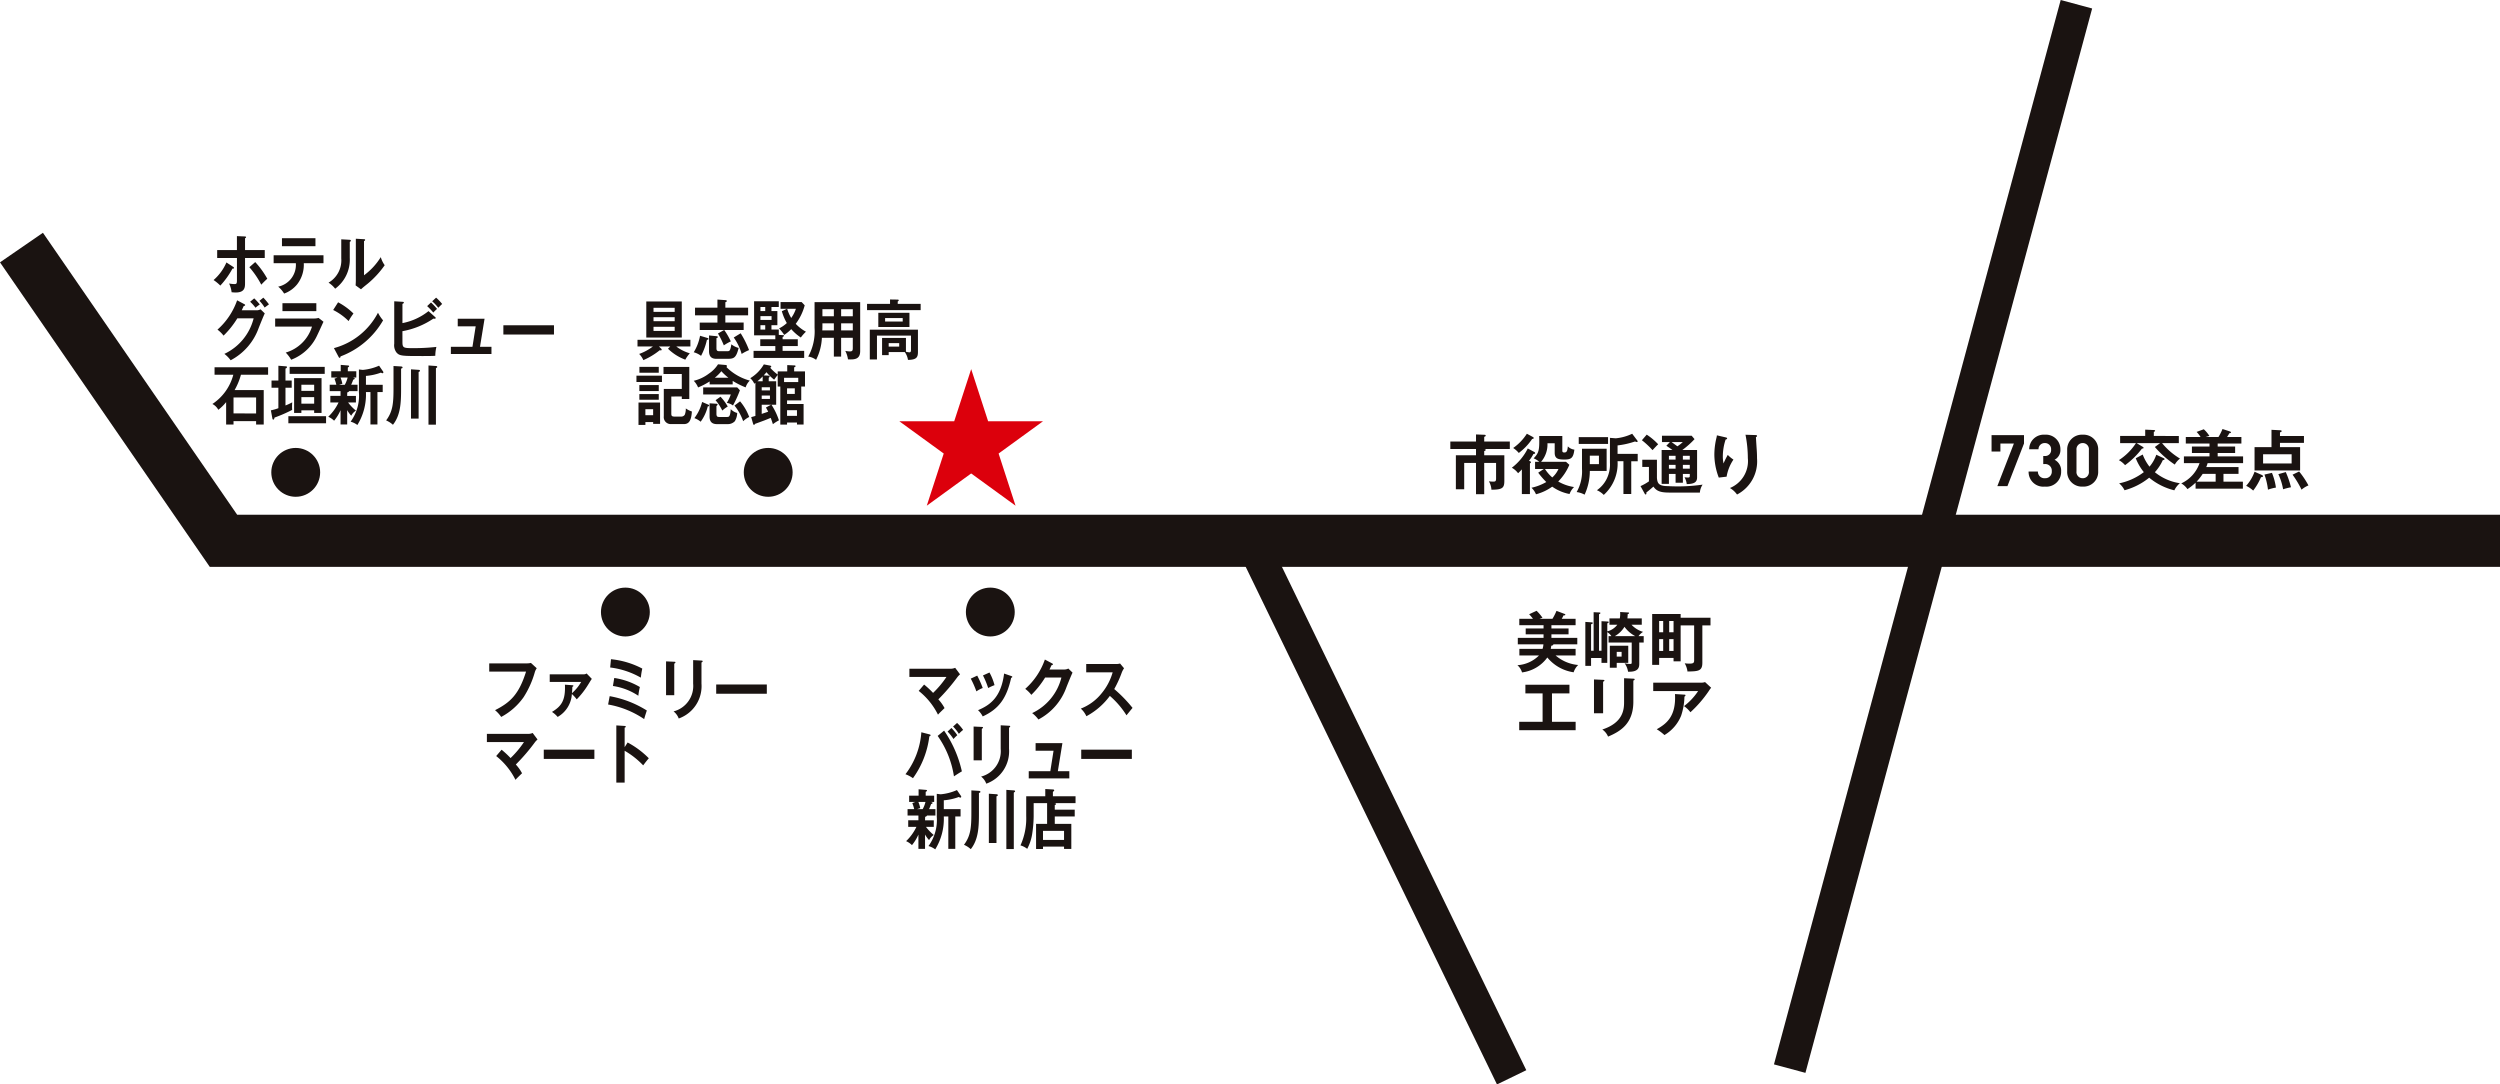 <svg xmlns="http://www.w3.org/2000/svg" width="383.633" height="166.409" viewBox="0 0 383.633 166.409">
  <g id="グループ_21" data-name="グループ 21" transform="translate(1204.357 -3859.611)">
    <path id="パス_56" data-name="パス 56" d="M-1201.063,3897.6l31,45h349.339" fill="none" stroke="#1a1311" stroke-miterlimit="10" stroke-width="8"/>
    <line id="線_7" data-name="線 7" x1="44" y2="163.333" transform="translate(-929.724 3860.262)" fill="none" stroke="#1a1311" stroke-miterlimit="10" stroke-width="5"/>
    <line id="線_8" data-name="線 8" x2="39" y2="80.333" transform="translate(-1011.391 3944.595)" fill="none" stroke="#1a1311" stroke-miterlimit="10" stroke-width="5"/>
    <path id="パス_57" data-name="パス 57" d="M-1055.325,3916.254l2.6,8.005h8.417l-6.81,4.948,2.6,8.005-6.81-4.948-6.81,4.948,2.6-8.005-6.81-4.948h8.417Z" fill="#dc000c"/>
    <circle id="楕円形_6" data-name="楕円形 6" cx="3.748" cy="3.748" r="3.748" transform="translate(-1090.222 3928.348)" fill="#1a1311"/>
    <circle id="楕円形_7" data-name="楕円形 7" cx="3.748" cy="3.748" r="3.748" transform="translate(-1162.725 3928.348)" fill="#1a1311"/>
    <circle id="楕円形_8" data-name="楕円形 8" cx="3.748" cy="3.748" r="3.748" transform="translate(-1112.138 3949.782)" fill="#1a1311"/>
    <circle id="楕円形_9" data-name="楕円形 9" cx="3.748" cy="3.748" r="3.748" transform="translate(-1056.138 3949.782)" fill="#1a1311"/>
    <g id="グループ_11" data-name="グループ 11">
      <path id="パス_58" data-name="パス 58" d="M-1101.5,3912.775h-1.746l.352.34a.225.225,0,0,1,.072.15.123.123,0,0,1-.126.119c-.027,0-.117-.029-.171-.029a10.873,10.873,0,0,1-2.512,1.519,3.08,3.08,0,0,0-.647-.949,7.682,7.682,0,0,0,2.114-1.15h-2.366v-1.02h8.118v1.02h-2.17a6.238,6.238,0,0,0,2.08,1.051,5,5,0,0,0-.693.978,7.555,7.555,0,0,1-2.655-1.68Zm1.765-6.908v5.537h-5.445v-5.537Zm-1.089,1.6v-.621h-3.249v.621Zm-3.249.819v.611h3.249v-.611Zm0,1.47v.641h3.249v-.641Z" fill="#1a1311"/>
      <path id="パス_59" data-name="パス 59" d="M-1095.794,3911.476c.045.01.162.049.162.139,0,.131-.172.131-.244.131a9.588,9.588,0,0,1-.9,2.47,3.427,3.427,0,0,0-1.125-.551,7.377,7.377,0,0,0,.971-2.529Zm2.547-1.221h-3.735v-1.14h2.717V3908h-3.437v-1.179h3.437v-1.241l1.27.09c.08.01.17.041.17.131s-.071.129-.225.19v.83h3.493V3908h-3.493v1.11h2.809v1.14h-2.98a10.909,10.909,0,0,1,1.009,1.75,7.5,7.5,0,0,0-1.072.61,12.242,12.242,0,0,0-.9-1.821Zm-1.162.946c.1.009.2.021.2.132s-.127.143-.207.163v1.49c0,.25,0,.519.4.519h1.223c.379,0,.495,0,.666-1.06a3.047,3.047,0,0,0,1.117.56c-.406,1.641-.792,1.67-1.863,1.67h-1.512c-.577,0-1.17-.16-1.17-1.189v-2.4Zm3.709-.448a14.33,14.33,0,0,1,1.287,2.582,6.876,6.876,0,0,0-1.135.59,7.973,7.973,0,0,0-1.215-2.521Z" fill="#1a1311"/>
      <path id="パス_60" data-name="パス 60" d="M-1084.157,3911.044c.055,0,.107.032.107.08,0,.1-.152.17-.215.2v.349h2.331v1.039h-2.331v.742h3.312v1.079h-7.767v-1.079h3.338v-.742h-2.312v-1.039h2.312v-.6h-3.258v-5.231h3.79v.879h-1.125v.621h.909v2.17h-.909v.67h1.125V3911Zm-2.772-3.7v-.621h-.738v.621Zm-.738.779v.582h1.709v-.582Zm0,1.391v.67h.738v-.67Zm4.076-2.519h-.989v-1.03h3.239l.469.5a8.222,8.222,0,0,1-1.377,2.838,6.247,6.247,0,0,0,1.567,1.211,5.939,5.939,0,0,0-.784.889,7.388,7.388,0,0,1-1.476-1.287,6.005,6.005,0,0,1-1.071.888,8.024,8.024,0,0,0-.793-1,4.754,4.754,0,0,0,1.189-.82,7.84,7.84,0,0,1-.765-1.818Zm.028,0a6.058,6.058,0,0,0,.621,1.41,5.315,5.315,0,0,0,.72-1.41Z" fill="#1a1311"/>
      <path id="パス_61" data-name="パス 61" d="M-1075.283,3914.335h-1.116v-2.89h-1.836a8.24,8.24,0,0,1-.891,3.381,2.651,2.651,0,0,0-1.207-.5,7.992,7.992,0,0,0,.973-4.391v-3.959h7v7.5c0,1.248-.811,1.338-1.872,1.279a4.052,4.052,0,0,0-.414-1.3,3.532,3.532,0,0,0,.711.081c.387,0,.441-.151.441-.541v-1.551h-1.791Zm-1.116-5.111h-1.755v.522c0,.179-.009.4-.019.57h1.774Zm0-2.17h-1.755v1.092h1.755Zm1.116,1.092h1.791v-1.092h-1.791Zm0,2.17h1.791v-1.092h-1.791Z" fill="#1a1311"/>
      <path id="パス_62" data-name="パス 62" d="M-1063.08,3906.236v.969h-8.226v-.969h3.528v-.67l1.162.019c.045,0,.17,0,.17.11,0,.09-.09.14-.152.17v.371Zm-4.905,7.4v.471H-1069v-2.639h3.662v2.119a3.075,3.075,0,0,0,.532.09c.144,0,.244-.06.244-.369v-2.2h-5.222v3.66h-1.1V3910.2h7.388v3.449c0,.84-.278,1.17-1.53,1.189a2.773,2.773,0,0,0-.486-1.2Zm3.186-6.027v2.178h-4.778v-2.178Zm-3.735.808v.532h2.7v-.532Zm.549,3.85v.531h1.612v-.531Z" fill="#1a1311"/>
      <path id="パス_63" data-name="パス 63" d="M-1102.778,3917.255v.979h-3.914v-.979Zm-.289,4.121v3.278h-1.061v-.28h-1.189v.44h-1.061v-3.438Zm-.2-2.679v.927h-2.978v-.927Zm0,1.388v.87h-2.978v-.87Zm0-4.179v.9h-2.969v-.9Zm-2.053,6.5v.922h1.189v-.922Zm3.978-1.949v2.521c0,.4.009.559.522.559h.965a.638.638,0,0,0,.576-.28,2.492,2.492,0,0,0,.162-.97,3.363,3.363,0,0,0,.933.47c-.089,1.381-.449,1.93-1.212,1.93h-2a1.063,1.063,0,0,1-1.1-1.189v-4.2h2.762V3917h-2.807v-1.08h3.959v4.92h-1.152v-.39Z" fill="#1a1311"/>
      <path id="パス_64" data-name="パス 64" d="M-1091.925,3918.595h-3.537v-.449a11.144,11.144,0,0,1-1.772.92,3.149,3.149,0,0,0-.666-1.022,6.172,6.172,0,0,0,2.348-1.119,4.75,4.75,0,0,0,1.377-1.41l1.135.1c.144.009.234.07.234.15a.586.586,0,0,1-.064.19,8,8,0,0,0,3.574,2.06,2.374,2.374,0,0,0-.639,1.041,11.805,11.805,0,0,1-1.99-1Zm-3.761,3.1c.081.041.144.07.144.14,0,.12-.108.131-.207.141a6.651,6.651,0,0,1-1.09,2.35,3.088,3.088,0,0,0-.963-.551,6.76,6.76,0,0,0,1.188-2.481Zm-.766-1.549v-1.09h5.221l.414.449a17.374,17.374,0,0,1-1.063,2.33,2.054,2.054,0,0,0-.945-.4,6.351,6.351,0,0,0,.613-1.289Zm2.043,1.42c.117.01.162.029.162.119,0,.07-.018.09-.17.23v1.2c0,.48.234.48.422.48h1.189c.3,0,.5,0,.584-1.2a2.147,2.147,0,0,0,.991.59,2.584,2.584,0,0,1-.361,1.26,1.471,1.471,0,0,1-1.079.449h-1.666c-1.134,0-1.134-.84-1.134-1.27V3921.5Zm1.828-3.99a8.225,8.225,0,0,1-1.08-1,6.266,6.266,0,0,1-1.008,1Zm-1.215,2.91a7.447,7.447,0,0,1,1.115,1.51,4.511,4.511,0,0,0-.836.619,7.321,7.321,0,0,0-1.036-1.59Zm3.006.709a8.066,8.066,0,0,1,1.4,2.4,3.774,3.774,0,0,0-.926.651,8.029,8.029,0,0,0-1.332-2.4Z" fill="#1a1311"/>
      <path id="パス_65" data-name="パス 65" d="M-1085.013,3916.607h1.459v-.971l1.107.049c.1,0,.171.041.171.109,0,.112-.126.151-.216.182v.631h1.665v2.318h-.576v2.129h-2.179v.553h2.538v3.148h-1.015v-.31h-1.523v.32h-1.034v-5.84h-.4v-1.779c-.179.219-.214.269-.548.728a8.147,8.147,0,0,1-1.179-1.148,6.023,6.023,0,0,1-.423.49l.729.039c.089,0,.189.051.189.141,0,.07-.072.129-.145.17v.549h1.143v3.6h-.728a10.113,10.113,0,0,1,1.152,2.4,5.58,5.58,0,0,0-.927.59c-.171-.54-.225-.68-.333-.969-.152.058-.783.32-.918.369-.234.09-1.277.471-1.494.551-.026.07-.09.15-.152.15s-.109-.06-.135-.141l-.3-1.041c.17-.048.549-.158.648-.189v-5.08c-.054.041-.118.1-.171.141a2.483,2.483,0,0,0-.621-.852,5.9,5.9,0,0,0,2.086-2.117l.972.189c.1.02.162.08.162.151s-.035.129-.179.16a8.305,8.305,0,0,0,1.169,1.068Zm-2.312.767a7.878,7.878,0,0,1-.8.741h.8Zm-.145,2.141h1.262v-.48h-1.262Zm1.262.791h-1.262v.52h1.262Zm.179,1.41h-1.441v1.408c.622-.209.684-.228.991-.339-.08-.17-.153-.3-.342-.639Zm1.989-3.48h2.178v-.651h-2.178Zm.458.969v.861h1.19v-.861Zm1.523,4.22v-.871h-1.523v.871Z" fill="#1a1311"/>
    </g>
    <g id="グループ_12" data-name="グループ 12">
      <path id="パス_66" data-name="パス 66" d="M-1168.567,3900.566c.071.049.116.1.116.16,0,.109-.116.109-.233.1a12.542,12.542,0,0,1-1.864,2.609,6.863,6.863,0,0,0-1.035-.85,7.515,7.515,0,0,0,1.972-2.7Zm.566-4.721,1.2.051c.118,0,.2.029.2.119s-.073.109-.154.15v1.821h3.025v1.219h-3.025v3.781c0,.689,0,1.51-1.449,1.51-.162,0-.432-.02-.611-.041a4.3,4.3,0,0,0-.388-1.34,5.428,5.428,0,0,0,.819.09c.387,0,.387-.149.387-.78v-3.22h-3.033v-1.219H-1168Zm2.809,3.981a13.259,13.259,0,0,1,1.853,2.56c-.305.26-.738.709-.926.908a13.539,13.539,0,0,0-1.828-2.679Z" fill="#1a1311"/>
      <path id="パス_67" data-name="パス 67" d="M-1162.367,3900v-1.221h7.65V3900h-3.024a4.882,4.882,0,0,1-1.017,3.24,4.544,4.544,0,0,1-2,1.42,4.347,4.347,0,0,0-.909-1.061,3.421,3.421,0,0,0,2.709-3.6Zm6.417-3.84v1.23h-5.139v-1.23Z" fill="#1a1311"/>
      <path id="パス_68" data-name="パス 68" d="M-1150.729,3896.406c.089.009.207.009.207.129s-.09.16-.162.191v2.449a5.529,5.529,0,0,1-2.242,4.74,4.011,4.011,0,0,0-1.016-.929,3.953,3.953,0,0,0,1.953-3.721v-2.93Zm2.231-.09c.1.01.172.01.172.109s-.091.141-.172.19v5.24a9.953,9.953,0,0,0,2.574-2.789,3.913,3.913,0,0,0,.6,1.24,14.33,14.33,0,0,1-2.574,2.809c-.747.6-.829.67-1.063.89l-.827-.6c.018-.27.035-.52.035-.791v-6.369Z" fill="#1a1311"/>
      <path id="パス_69" data-name="パス 69" d="M-1164.995,3907.226a1.239,1.239,0,0,0,.621-.15l.649.629c-.154.291-.63,1.47-.927,2.21a9.005,9.005,0,0,1-4.312,4.981,4.647,4.647,0,0,0-.963-.981,8.225,8.225,0,0,0,4.492-5.46h-2.5a13.656,13.656,0,0,1-2.116,2.66,4.818,4.818,0,0,0-.935-.92,10.719,10.719,0,0,0,3.015-4.5l1.106.59c.046.021.127.06.127.15s-.162.131-.217.131c-.107.24-.18.389-.306.66Zm-.351-1.83a8.553,8.553,0,0,1,.856.939,4.775,4.775,0,0,0-.657.5,6.347,6.347,0,0,0-.828-.92Zm1.4-.111a10.555,10.555,0,0,1,.863,1.031c-.045.029-.44.33-.666.49a5.541,5.541,0,0,0-.792-1.031Z" fill="#1a1311"/>
      <path id="パス_70" data-name="パス 70" d="M-1156.238,3908.486a2.444,2.444,0,0,0,.765-.09l.756.59c-.153.32-.792,1.74-.936,2.019a7.245,7.245,0,0,1-4.023,3.811,5.4,5.4,0,0,0-.837-1.1,5.973,5.973,0,0,0,4.033-3.99h-5.653v-1.24Zm.424-2.35v1.219h-5.2v-1.219Z" fill="#1a1311"/>
      <path id="パス_71" data-name="パス 71" d="M-1152.475,3906a9.972,9.972,0,0,1,2.358,1.721,9.131,9.131,0,0,0-.747,1.16,8.975,8.975,0,0,0-2.367-1.7Zm-.639,7.03a10.742,10.742,0,0,0,6.759-5.43,5.88,5.88,0,0,0,.783,1.17,12.623,12.623,0,0,1-6.526,5.531c-.017.1-.027.219-.153.219-.062,0-.116-.08-.161-.17Z" fill="#1a1311"/>
      <path id="パス_72" data-name="パス 72" d="M-1142.6,3912.066c0,.93.134.969,1.673.969a31.016,31.016,0,0,0,3.538-.19,6.077,6.077,0,0,0-.171,1.36c-.244.021-.468.041-1.855.041-3.285,0-3.636,0-4.122-.571a1.845,1.845,0,0,1-.323-1.32v-6.51l1.305.08c.081,0,.17.03.17.119s-.089.141-.215.2v2.949a9.2,9.2,0,0,0,4-1.84l1.036.93a.174.174,0,0,1,.071.121c0,.08-.071.119-.207.119a1.2,1.2,0,0,1-.152-.02,12.359,12.359,0,0,1-4.752,1.93Zm4.382-6.041a9.361,9.361,0,0,1,.927.99c-.171.141-.513.49-.576.561a9.432,9.432,0,0,0-.944-.991Zm.784-.74a7.605,7.605,0,0,1,.926.97c-.2.19-.486.471-.593.59a6.658,6.658,0,0,0-.937-1Z" fill="#1a1311"/>
      <path id="パス_73" data-name="パス 73" d="M-1128.941,3912.826v1.109h-6.228v-1.109h3.313l.494-3.141h-2.754v-1.16H-1130l-.7,4.3Z" fill="#1a1311"/>
      <path id="パス_74" data-name="パス 74" d="M-1119.347,3909.525v1.42h-7.766v-1.42Z" fill="#1a1311"/>
      <path id="パス_75" data-name="パス 75" d="M-1163.888,3919.466v5.289h-1.169v-.519h-3.465v.519h-1.134v-3.439a6.869,6.869,0,0,1-1.2,1.18,2.111,2.111,0,0,0-.91-.891,7.75,7.75,0,0,0,3.213-4.49h-2.88v-1.149h8.217v1.149h-4.167a10.108,10.108,0,0,1-.971,2.351Zm-1.169,3.59V3920.6h-3.465v2.451Z" fill="#1a1311"/>
      <path id="パス_76" data-name="パス 76" d="M-1161.638,3915.736l1.17.09c.081.009.144.019.144.121,0,.129-.116.179-.225.218V3918h.954v1.11h-.954v2.72a7.877,7.877,0,0,0,1.035-.48c-.008.16-.027.33-.027.6,0,.23.009.431.019.56a22.132,22.132,0,0,1-2.709,1.18c-.046.2-.073.31-.2.31-.063,0-.108-.07-.126-.17l-.234-1.25a7.606,7.606,0,0,0,1.152-.33v-3.14h-1.052V3918h1.052Zm7.317,8.828h-5.786v-1.088h5.786Zm-.207-8.658v1.078h-5.382v-1.078Zm-.486,1.73v5.34h-1.133v-.4h-1.963v.4h-1.115v-5.34Zm-1.133,1.959v-.941h-1.963v.941Zm-1.963.959v1h1.963v-1Z" fill="#1a1311"/>
      <path id="パス_77" data-name="パス 77" d="M-1151.081,3920.365h1.342v1.009h-1.2a7.151,7.151,0,0,0,1.2,1.25,1.994,1.994,0,0,0-.721.782,4.509,4.509,0,0,1-.621-.862v2.2h-1.017v-2.19a6.805,6.805,0,0,1-.99,1.619,2.929,2.929,0,0,0-.9-.609,7.408,7.408,0,0,0,1.584-2.192h-1.261v-1.009h1.566v-.729h-1.665v-.98h1.018a6.7,6.7,0,0,0-.288-.93l.468-.182h-.954v-.959h1.449v-.98l1.089.09c.162.01.2.051.2.121s-.081.119-.2.189v.58h1.3v.959h-.549c.216.051.3.071.3.161s-.064.121-.225.169a6.639,6.639,0,0,1-.315.782h.981v.98h-1.306c-.017.119-.2.17-.279.2Zm-1.025-2.821a5.181,5.181,0,0,1,.288.952l-.5.16h.873a4.4,4.4,0,0,0,.432-1.112Zm2.826-1.238.594.068a7.918,7.918,0,0,0,2.5-.648l.612.889a.249.249,0,0,1,.045.131.128.128,0,0,1-.135.14.44.44,0,0,1-.226-.1,8.542,8.542,0,0,1-2.312.509v1.362h2.573v1.119h-.809v4.971h-1.072v-4.971h-.692a8.925,8.925,0,0,1-1.315,5.051,3.129,3.129,0,0,0-1.035-.51,6.779,6.779,0,0,0,1.27-4.541Z" fill="#1a1311"/>
      <path id="パス_78" data-name="パス 78" d="M-1142.809,3915.845c.107.01.224.041.224.151s-.081.128-.224.179v3.16c0,2.11-.09,3.991-1.251,5.459a3.826,3.826,0,0,0-1.044-.67c1.025-1.369,1.133-2.638,1.133-4.949v-3.4Zm2.69.52c.072,0,.207.021.207.15,0,.09-.071.109-.207.18v7.15h-1.17v-7.56Zm2.655-.59c.073.01.2.01.2.15,0,.051-.028.08-.082.11s-.081.05-.117.08v8.66h-1.142v-9.08Z" fill="#1a1311"/>
    </g>
    <g id="グループ_13" data-name="グループ 13">
      <path id="パス_79" data-name="パス 79" d="M-1123.506,3961.408a2.637,2.637,0,0,0,.621-.069l.891.819a2.077,2.077,0,0,0-.278.55,14.263,14.263,0,0,1-1.738,3.891,9.887,9.887,0,0,1-3.438,3.029,4.94,4.94,0,0,0-.945-1.039c2.339-1.181,3.671-2.422,4.761-5.922h-5.652v-1.259Z" fill="#1a1311"/>
      <path id="パス_80" data-name="パス 80" d="M-1116.54,3964.759c.1.01.171.01.171.1s-.117.129-.162.15a7.639,7.639,0,0,1-.064.979,6.866,6.866,0,0,0,1.422-1.729H-1120v-1.17h5.247a.769.769,0,0,0,.414-.131l.8.83c-.189.25-.432.68-.6.94a12.266,12.266,0,0,1-1.718,2.2,5.571,5.571,0,0,0-.746-.82,4.32,4.32,0,0,1-2.179,3.519,3.944,3.944,0,0,0-.873-.769c1.468-.881,2.089-1.791,1.989-4.18Z" fill="#1a1311"/>
      <path id="パス_81" data-name="パス 81" d="M-1110.8,3966.439a16,16,0,0,1,5.7,2.2c-.09.279-.316.94-.406,1.32a14.184,14.184,0,0,0-5.535-2.24Zm.2-5.67a13.022,13.022,0,0,1,4.805,1.439,11.349,11.349,0,0,0-.224,1.391,12.519,12.519,0,0,0-4.707-1.561Zm.5,2.879a10.819,10.819,0,0,1,3.933,1.39,9.492,9.492,0,0,0-.234,1.34,9.515,9.515,0,0,0-3.9-1.5Z" fill="#1a1311"/>
      <path id="パス_82" data-name="パス 82" d="M-1100.89,3961.158c.109.009.181.009.181.1s-.108.149-.181.19v4.839h-1.259V3961.1Zm4.177-.18c.135.01.18.041.18.09,0,.131-.116.17-.18.2v3.24a5.269,5.269,0,0,1-3.492,5.36,2.437,2.437,0,0,0-.792-1.09,4.029,4.029,0,0,0,3.006-4.26v-3.611Z" fill="#1a1311"/>
      <path id="パス_83" data-name="パス 83" d="M-1086.686,3964.648v1.42h-7.768v-1.42Z" fill="#1a1311"/>
      <path id="パス_84" data-name="パス 84" d="M-1127.385,3974.658a13.939,13.939,0,0,1,1.377,1.281,14.545,14.545,0,0,0,2.052-2.451h-5.687v-1.26h6.425a1.82,1.82,0,0,0,.6-.139l.746,1a3.4,3.4,0,0,0-.359.369,29.561,29.561,0,0,1-2.971,3.471,6.473,6.473,0,0,1,.954,1.34c-.1.1-.558.539-.647.629-.163.16-.262.269-.361.381a10.726,10.726,0,0,0-2.961-3.651Z" fill="#1a1311"/>
      <path id="パス_85" data-name="パス 85" d="M-1113.147,3974.648v1.42h-7.767v-1.42Z" fill="#1a1311"/>
      <path id="パス_86" data-name="パス 86" d="M-1108.044,3973.548a13.5,13.5,0,0,1,3.249,2.42c-.35.41-.477.58-.864,1.09a12.564,12.564,0,0,0-2.844-2.24v4.881h-1.277v-8.77l1.277.08c.09.01.171.02.171.11,0,.109-.116.14-.171.15v3Z" fill="#1a1311"/>
    </g>
    <g id="グループ_14" data-name="グループ 14">
      <path id="パス_87" data-name="パス 87" d="M-1062.55,3964.659a14.14,14.14,0,0,1,1.377,1.28,14.594,14.594,0,0,0,2.052-2.45h-5.688v-1.26h6.426a1.826,1.826,0,0,0,.6-.14l.747,1a3.489,3.489,0,0,0-.36.369,29.552,29.552,0,0,1-2.97,3.471,6.558,6.558,0,0,1,.954,1.34c-.1.1-.558.54-.648.63-.163.16-.261.269-.36.38a10.734,10.734,0,0,0-2.961-3.65Z" fill="#1a1311"/>
      <path id="パス_88" data-name="パス 88" d="M-1054.4,3963.288a14.664,14.664,0,0,1,.845,1.9,4.439,4.439,0,0,0-.971.519,14.385,14.385,0,0,0-.865-1.96Zm5.219.061c.09.03.162.05.162.13,0,.1-.117.13-.17.14-.694,3.129-1.872,4.78-4.366,5.93a3.567,3.567,0,0,0-.719-.96c1.872-.79,3.537-1.99,4-5.62Zm-3.338-.54a8.313,8.313,0,0,1,.774,1.939,8.383,8.383,0,0,0-.973.441,12.9,12.9,0,0,0-.8-1.93Z" fill="#1a1311"/>
      <path id="パス_89" data-name="パス 89" d="M-1041.04,3962.349a1.242,1.242,0,0,0,.621-.15l.648.63c-.153.29-.63,1.47-.927,2.209a9,9,0,0,1-4.311,4.981,4.671,4.671,0,0,0-.963-.981,8.22,8.22,0,0,0,4.491-5.459h-2.5a13.679,13.679,0,0,1-2.115,2.66,4.732,4.732,0,0,0-.936-.92,10.713,10.713,0,0,0,3.015-4.5l1.107.59c.045.02.126.06.126.15s-.162.13-.216.13c-.108.24-.179.39-.306.66Z" fill="#1a1311"/>
      <path id="パス_90" data-name="パス 90" d="M-1037.674,3962.779v-1.27h4.572a2.206,2.206,0,0,0,.621-.08l.612.73a3.322,3.322,0,0,0-.342.64,16.855,16.855,0,0,1-1.161,2.55,21.363,21.363,0,0,1,2.808,2.89c-.315.38-.82,1-.927,1.14a13.183,13.183,0,0,0-2.556-2.98,10.806,10.806,0,0,1-3.6,3.12,3.559,3.559,0,0,0-.855-1.17,7.62,7.62,0,0,0,3.186-2.34,8.75,8.75,0,0,0,1.7-3.23Z" fill="#1a1311"/>
      <path id="パス_91" data-name="パス 91" d="M-1061.731,3972.3c.108.03.171.06.171.14,0,.11-.126.15-.189.17a13.832,13.832,0,0,1-2.512,6.42,4.723,4.723,0,0,0-1.151-.611,11.98,11.98,0,0,0,2.439-6.439Zm2.25-.57a17.867,17.867,0,0,1,2.727,6.25c-.36.2-1.107.689-1.216.769a14.467,14.467,0,0,0-2.5-6.21Zm1.125-.41a7.672,7.672,0,0,1,.9,1.11,7.019,7.019,0,0,0-.585.58,7.836,7.836,0,0,0-.909-1.14Zm.864-.77a5.93,5.93,0,0,1,.927,1.07,4.785,4.785,0,0,0-.648.6,6.472,6.472,0,0,0-.891-1.12Z" fill="#1a1311"/>
      <path id="パス_92" data-name="パス 92" d="M-1053.694,3971.159c.107.009.179.009.179.1s-.107.15-.179.19v4.839h-1.26V3971.1Zm4.176-.18c.134.01.179.04.179.09,0,.13-.116.17-.179.2v3.24a5.268,5.268,0,0,1-3.493,5.36,2.435,2.435,0,0,0-.792-1.09,4.028,4.028,0,0,0,3.006-4.26v-3.61Z" fill="#1a1311"/>
      <path id="パス_93" data-name="パス 93" d="M-1040.266,3977.949v1.11h-6.228v-1.11h3.313l.494-3.14h-2.754v-1.16h4.113l-.7,4.3Z" fill="#1a1311"/>
      <path id="パス_94" data-name="パス 94" d="M-1030.672,3974.649v1.42h-7.767v-1.42Z" fill="#1a1311"/>
      <path id="パス_95" data-name="パス 95" d="M-1062.406,3985.489h1.341v1.009h-1.2a7.194,7.194,0,0,0,1.2,1.25,1.981,1.981,0,0,0-.72.781,4.378,4.378,0,0,1-.621-.861v2.2h-1.017v-2.19a6.846,6.846,0,0,1-.99,1.62,2.942,2.942,0,0,0-.9-.61,7.406,7.406,0,0,0,1.584-2.191h-1.26v-1.009h1.566v-.73h-1.665v-.98h1.017a6.406,6.406,0,0,0-.288-.93l.468-.181h-.955v-.96h1.45v-.979l1.089.09c.162.01.2.05.2.12s-.081.12-.2.19v.579h1.3v.96h-.548c.215.051.3.071.3.161s-.062.12-.224.169a6.467,6.467,0,0,1-.316.781h.982v.98h-1.3c-.018.12-.2.17-.279.2Zm-1.026-2.821a5.245,5.245,0,0,1,.288.951l-.5.16h.873a4.255,4.255,0,0,0,.431-1.111Zm2.826-1.239.593.069a7.868,7.868,0,0,0,2.5-.649l.613.89a.238.238,0,0,1,.045.13.127.127,0,0,1-.135.14.432.432,0,0,1-.225-.1,8.631,8.631,0,0,1-2.313.509v1.361h2.574v1.12h-.811v4.97h-1.07v-4.97h-.693a8.927,8.927,0,0,1-1.314,5.05,3.182,3.182,0,0,0-1.035-.51,6.782,6.782,0,0,0,1.269-4.54Z" fill="#1a1311"/>
      <path id="パス_96" data-name="パス 96" d="M-1054.136,3980.969c.109.01.226.04.226.15s-.081.129-.226.18v3.159c0,2.111-.089,3.991-1.251,5.46a3.777,3.777,0,0,0-1.044-.67c1.027-1.369,1.134-2.639,1.134-4.949v-3.4Zm2.692.52c.072,0,.207.02.207.15,0,.09-.072.109-.207.18v7.15h-1.17v-7.56Zm2.655-.59c.071.01.2.01.2.15,0,.05-.026.08-.081.11a1.009,1.009,0,0,0-.116.08v8.66h-1.143v-9.08Z" fill="#1a1311"/>
      <path id="パス_97" data-name="パス 97" d="M-1039.438,3983.86v1.038h-3.06v1.141h2.538v3.839h-1.116v-.35h-3.23v.36h-1.063v-3.849h1.692v-3.181h-2.061v2.06a19.5,19.5,0,0,1-.234,2.71,7.2,7.2,0,0,1-.756,2.241,3.084,3.084,0,0,0-1.035-.531,10.034,10.034,0,0,0,.882-4.509v-3.03h2.925v-1.109l1.215.069a.148.148,0,0,1,.153.151.11.11,0,0,1-.054.1c-.054.04-.1.08-.144.111v.679h3.474v1.059h-3.249c.189.02.261.06.261.131s-.045.109-.2.149v.722Zm-4.868,4.639h3.23v-1.391h-3.23Z" fill="#1a1311"/>
    </g>
    <g id="グループ_16" data-name="グループ 16">
      <g id="グループ_15" data-name="グループ 15">
        <path id="パス_98" data-name="パス 98" d="M-962.575,3959.177v1.019h-3.07a6.132,6.132,0,0,0,3.469,1.46,2.578,2.578,0,0,0-.7,1.12,6.417,6.417,0,0,1-4.039-2.271,5.644,5.644,0,0,1-3.881,2.29,2.353,2.353,0,0,0-.71-1.109,5.123,5.123,0,0,0,3.311-1.49h-3.01v-1.019h3.56a2.79,2.79,0,0,0,.13-.691h-3.93v-.989h3.95v-.542h-2.74v-.908h2.74v-.5h-3.721v-.978h2.1a6.761,6.761,0,0,0-.59-.7l1.14-.531a6.749,6.749,0,0,1,.91,1.071,4.519,4.519,0,0,0-.46.16h1.989a8.628,8.628,0,0,0,.62-1.22l1.21.46c.091.029.141.05.141.13,0,.11-.141.11-.271.1a5.582,5.582,0,0,1-.279.53h2.13v.978h-3.71v.5h2.63v.908h-2.63v.542h3.97v.989h-3.67c-.01.15-.18.19-.33.219a4.017,4.017,0,0,1-.071.472Z" fill="#1a1311"/>
        <path id="パス_99" data-name="パス 99" d="M-952.126,3957.227v.978h-.68v3.261c0,.5-.08,1.29-1.72,1.22a3.038,3.038,0,0,0-.53-1.3,3.571,3.571,0,0,0,.841.111c.231,0,.25-.041.25-.311v-2.981h-3.55v-.978h.43a1.99,1.99,0,0,0-.631-.61v4.718h-.888v-.749h-1.6v1.2h-.879v-6.741l1,.07c.081.01.141.03.141.11s-.07.12-.261.189v4.051h.392v-5.91l.909.04c.04,0,.13.01.13.09,0,.1-.1.141-.211.181v5.6h.382v-4.53l.949.05c.059,0,.16.02.16.1s-.131.15-.221.18v1.231a2.783,2.783,0,0,0,1.54-1.021h-1.209v-.969h1.59a3.956,3.956,0,0,0,.05-.981l1.21.07c.08,0,.16.021.16.09,0,.11-.14.141-.21.16,0,.191-.011.271-.04.661h2.2v.969h-1.579a3.962,3.962,0,0,0,1.78,1.1,2.44,2.44,0,0,0-.7.65Zm-2.37,1.479v2.629h-1.769v.741h-1.059v-3.37Zm1.071-1.479a4.734,4.734,0,0,1-1.65-1.432,4.065,4.065,0,0,1-1.481,1.432Zm-2.84,2.419v.721h.75v-.721Z" fill="#1a1311"/>
        <path id="パス_100" data-name="パス 100" d="M-941.876,3954.407v1.17h-1.25v5.739c0,1.29-.649,1.31-2.279,1.341a3.417,3.417,0,0,0-.43-1.261,5.174,5.174,0,0,0,.72.05c.6,0,.73-.11.73-.5v-5.369h-2.071v5.519h-1.089v-.519h-2.211v1.059h-1.068v-7.809h4.368v.58Zm-7.259,2.229v-1.729h-.621v1.729Zm0,2.861v-1.811h-.621v1.811Zm1.59-2.861v-1.729h-.671v1.729Zm0,2.861v-1.811h-.671v1.811Z" fill="#1a1311"/>
        <path id="パス_101" data-name="パス 101" d="M-966.2,3970.376h3.63v1.29h-8.66v-1.29h3.589v-4.36h-2.639v-1.33h6.76v1.33h-2.68Z" fill="#1a1311"/>
        <path id="パス_102" data-name="パス 102" d="M-958.355,3963.936c.12.01.2.01.2.1s-.12.149-.2.189v4.84h-1.4v-5.19Zm4.64-.18c.15.01.2.04.2.09,0,.13-.13.17-.2.2v3.241c0,3.339-1.95,4.549-3.881,5.359a2.47,2.47,0,0,0-.879-1.09c3.27-1.07,3.339-3.16,3.339-4.26v-3.61Z" fill="#1a1311"/>
        <path id="パス_103" data-name="パス 103" d="M-943.275,3964.367a1.529,1.529,0,0,0,.56-.091l.94.87a4.329,4.329,0,0,0-.36.5,18.333,18.333,0,0,1-2.82,3.261,4.448,4.448,0,0,0-.98-.941,9.349,9.349,0,0,0,2.16-2.309h-6.89v-1.29Zm-2.6,1.839c.07,0,.16.02.16.1,0,.11-.12.18-.16.2a9.758,9.758,0,0,1-.51,2.94,6.086,6.086,0,0,1-2.56,2.961,7.245,7.245,0,0,0-1.18-.891c1.49-.84,2.99-1.97,2.8-5.4Z" fill="#1a1311"/>
      </g>
    </g>
    <g id="グループ_18" data-name="グループ 18">
      <g id="グループ_17" data-name="グループ 17">
        <path id="パス_104" data-name="パス 104" d="M-896.309,3934.211h-1.549l2.539-6.542h-2.069v1.232h-1.358v-2.519h4.978v1.287Z" fill="#1a1311"/>
        <path id="パス_105" data-name="パス 105" d="M-890.563,3934.282a2.26,2.26,0,0,1-2.5-2.313h1.428a1,1,0,0,0,1.072,1.027,1,1,0,0,0,1.059-1.093,1.008,1.008,0,0,0-1.1-1.081h-.21v-1.24h.21a.9.9,0,0,0,.994-.98.927.927,0,0,0-.961-1,.933.933,0,0,0-.972.948h-1.428a2.24,2.24,0,0,1,2.4-2.235,2.231,2.231,0,0,1,2.391,2.246,1.666,1.666,0,0,1-.9,1.6,1.866,1.866,0,0,1,1.011,1.784A2.268,2.268,0,0,1-890.563,3934.282Z" fill="#1a1311"/>
        <path id="パス_106" data-name="パス 106" d="M-884.757,3934.282a2.258,2.258,0,0,1-2.384-2.333v-3.3a2.258,2.258,0,0,1,2.384-2.333,2.249,2.249,0,0,1,2.374,2.333v3.3A2.249,2.249,0,0,1-884.757,3934.282Zm.946-5.615a.943.943,0,0,0-.946-1.068.951.951,0,0,0-.956,1.068v3.271a.943.943,0,0,0,.956,1.058.935.935,0,0,0,.946-1.058Z" fill="#1a1311"/>
        <path id="パス_107" data-name="パス 107" d="M-870.009,3926.512v1.1h-2.569a10.457,10.457,0,0,0,2.75,2.37,3.07,3.07,0,0,0-.8.92,14.563,14.563,0,0,1-3.059-2.7l.809-.591h-3.609l.93.56c.089.05.139.11.139.16,0,.081-.069.11-.25.121a12.409,12.409,0,0,1-2.59,2.54,3.578,3.578,0,0,0-.95-.771,8.816,8.816,0,0,0,2.62-2.61h-2.429v-1.1h3.849v-.97l1.341.06c.1,0,.18.05.18.12s-.09.12-.2.16v.63Zm-5.54,2.85a6.946,6.946,0,0,0,1.04,1.86,5.555,5.555,0,0,0,1.04-1.83l1.141.53c.069.031.13.09.13.15,0,.091-.141.131-.271.15a7.035,7.035,0,0,1-1.219,1.85,7.934,7.934,0,0,0,3.84,1.69,3.286,3.286,0,0,0-.85,1.09,9.61,9.61,0,0,1-3.86-1.939,10.22,10.22,0,0,1-3.781,1.929,3.356,3.356,0,0,0-.83-1.06,9.348,9.348,0,0,0,3.79-1.72,8.2,8.2,0,0,1-1.239-2.13Z" fill="#1a1311"/>
        <path id="パス_108" data-name="パス 108" d="M-863.929,3926.672a7.52,7.52,0,0,0,.621-1.229l1.129.37c.09.03.17.08.17.14,0,.12-.13.12-.229.129-.061.09-.311.511-.37.59h2.2v1h-3.64v.462h2.68v.989h-2.68v.521h3.9v1.038h-5.441a6.3,6.3,0,0,1-.21.6h4.951v1.048h-2.311v1.192h2.98v1.079h-7.259v-.919a8.756,8.756,0,0,1-1.25.988,2.827,2.827,0,0,0-.951-.879,5.333,5.333,0,0,0,2.81-3.111h-2.4v-1.038h3.929v-.521H-868v-.989h2.7v-.462h-3.639v-1h2.269a4.521,4.521,0,0,0-.609-.779l1.1-.41a4.791,4.791,0,0,1,.861,1.03c-.271.069-.41.109-.571.159Zm-2.419,5.659a9.119,9.119,0,0,1-.93,1.192h2.92v-1.192Z" fill="#1a1311"/>
        <path id="パス_109" data-name="パス 109" d="M-857.319,3932.472c.091.04.23.12.23.21,0,.14-.219.15-.309.15a9.157,9.157,0,0,1-1.2,2.06,4.425,4.425,0,0,0-1.081-.729,6.468,6.468,0,0,0,1.29-2.161Zm6.511-5.96v1.06h-3.681v.65h3.091v3.58h-6.991v-3.58h2.6v-2.655l1.37.071c.111.01.191.04.191.142,0,.06-.071.121-.261.182v.55Zm-6.271,2.81v1.41h4.38v-1.41Zm1.36,2.85a9.326,9.326,0,0,1,.61,2.26,6.739,6.739,0,0,0-1.22.32,10.564,10.564,0,0,0-.54-2.32Zm2.121-.12a13.831,13.831,0,0,1,.8,2.33,9.394,9.394,0,0,0-1.21.31,9.186,9.186,0,0,0-.73-2.32Zm2.049-.09a12.867,12.867,0,0,1,1.43,2.14,3.876,3.876,0,0,0-1.06.65,14.834,14.834,0,0,0-1.379-2.3Z" fill="#1a1311"/>
      </g>
    </g>
    <g id="グループ_20" data-name="グループ 20">
      <g id="グループ_19" data-name="グループ 19">
        <path id="パス_110" data-name="パス 110" d="M-976.6,3929.468h3.089v3.93c0,1.06-.25,1.36-1.979,1.36a3.007,3.007,0,0,0-.391-1.29,4.645,4.645,0,0,0,.651.05c.32,0,.45-.04.45-.47v-2.4h-1.82v4.8h-1.26v-4.8h-1.811v4.04h-1.279v-5.22h3.09v-.96H-981.8v-1.139h3.941v-1.091l1.309.051c.021,0,.181.009.181.129s-.17.161-.23.18v.731h3.929v1.139h-3.949c.19.03.25.05.25.14,0,.12-.17.16-.23.181Z" fill="#1a1311"/>
        <path id="パス_111" data-name="パス 111" d="M-968.894,3928.978a.207.207,0,0,1,.11.16c0,.08-.08.13-.261.13a6.364,6.364,0,0,1-.679,1.05c.209.1.3.13.3.23,0,.05-.08.111-.16.18v4.7h-1.239v-3.79a8.216,8.216,0,0,1-.58.59,2.985,2.985,0,0,0-.96-.84,8.491,8.491,0,0,0,2.449-2.96Zm-.22-2.3a.181.181,0,0,1,.109.151c0,.089-.069.129-.239.139a8.66,8.66,0,0,1-2.051,2.151,3.751,3.751,0,0,0-.859-.761,7.836,7.836,0,0,0,2.1-2.19Zm1.66,4.9h-1.341v-1.1h.641a2.749,2.749,0,0,0-.861-.53c.811-.84.911-1.26.85-3.43h3.551v2.24c0,.18.04.29.309.29.39,0,.47-.27.54-.94a1.63,1.63,0,0,0,1,.5c-.16,1.36-.549,1.52-1.559,1.52-.941,0-1.46-.14-1.46-1.049v-1.451h-1.11a4.1,4.1,0,0,1-.981,2.85h3.83l.511.46a8.053,8.053,0,0,1-1.71,2.56,6.839,6.839,0,0,0,2.43.85,2.876,2.876,0,0,0-.691,1.07,6.658,6.658,0,0,1-2.66-1.13,7.393,7.393,0,0,1-2.489,1.17,2.97,2.97,0,0,0-.691-1,7.908,7.908,0,0,0,2.271-.879,12.044,12.044,0,0,1-1.24-1.431Zm.18,0a5.854,5.854,0,0,0,1.12,1.3,3.811,3.811,0,0,0,.95-1.3Z" fill="#1a1311"/>
        <path id="パス_112" data-name="パス 112" d="M-957.814,3928.468v3.41h-2.58a8.7,8.7,0,0,1-.8,3.64,3.562,3.562,0,0,0-1.221-.4,6.426,6.426,0,0,0,.82-3.571v-3.08Zm.219-1.78v1.05h-4.5v-1.05Zm-2.8,2.85v1.291h1.4v-1.291Zm6.359,5.88h-1.2v-5.03h-.9a6.467,6.467,0,0,1-2.12,5.17,3.215,3.215,0,0,0-1.05-.72,4.669,4.669,0,0,0,1.5-1.74,5.009,5.009,0,0,0,.5-2.479V3926.8l.89.071a7.39,7.39,0,0,0,2.521-.7l.79,1.04a.213.213,0,0,1,.049.121.108.108,0,0,1-.12.109.65.65,0,0,1-.269-.09,12.576,12.576,0,0,1-2.691.61v1.3h3.09v1.13h-.99Z" fill="#1a1311"/>
        <path id="パス_113" data-name="パス 113" d="M-950.095,3930.159v2.79c.071.759.21,1.259,1.67,1.259a26.7,26.7,0,0,0,5.34-.229,2.533,2.533,0,0,0-.42,1.219h-4.649c-1.41,0-1.99-.22-2.48-.919-.21.189-.649.569-1.089.909a.7.7,0,0,1,.01.14c0,.08-.03.16-.11.16s-.12-.071-.16-.141l-.63-1.139a8,8,0,0,0,1.29-.729v-2.211h-1.021v-1.109Zm-1.568-3.85a9.4,9.4,0,0,1,1.759,1.479c-.26.24-.41.411-.869.9a12.4,12.4,0,0,0-1.63-1.522Zm4.43,6.028h-1.022v1.521h-1.118v-5.19h1.659c-.45-.339-.72-.509-.94-.65l.55-.57h-1.219v-.969h4.559l.44.519a13.035,13.035,0,0,1-1.88,1.67h2.27v4.191c0,.749-.44,1.018-1.589,1.039a2.75,2.75,0,0,0-.341-1.049,4.6,4.6,0,0,0,.53.04c.28,0,.28-.12.28-.241v-.311h-1.06v1.351h-1.119Zm0-2.78h-1.022v.582h1.022Zm0,1.391h-1.022v.581h1.022Zm-.611-3.5c.29.219.741.54.89.65a6.041,6.041,0,0,0,.829-.65Zm1.73,2.691h1.06v-.582h-1.06Zm0,1.39h1.06v-.581h-1.06Z" fill="#1a1311"/>
        <path id="パス_114" data-name="パス 114" d="M-939.594,3926.718c.16.04.27.06.27.17s-.13.15-.23.17a8.293,8.293,0,0,0-.43,2.59,4.943,4.943,0,0,0,.11,1.08,12.286,12.286,0,0,1,.65-1.31,5.045,5.045,0,0,0,.87.72,6.622,6.622,0,0,0-1.05,2.62l-1.2.14a9.939,9.939,0,0,1-.68-3.58,11.044,11.044,0,0,1,.32-2.51,2.319,2.319,0,0,0,.07-.394Zm4.62-.345c.15.01.24.021.24.143s-.1.132-.17.152c.01.33.11,1.77.13,2.07.02.28.04.73.04,1.23a5.727,5.727,0,0,1-3.07,5.53,3.526,3.526,0,0,0-1.09-1,4.467,4.467,0,0,0,2.75-4.58,19.305,19.305,0,0,0-.36-3.595Z" fill="#1a1311"/>
      </g>
    </g>
  </g>
</svg>
